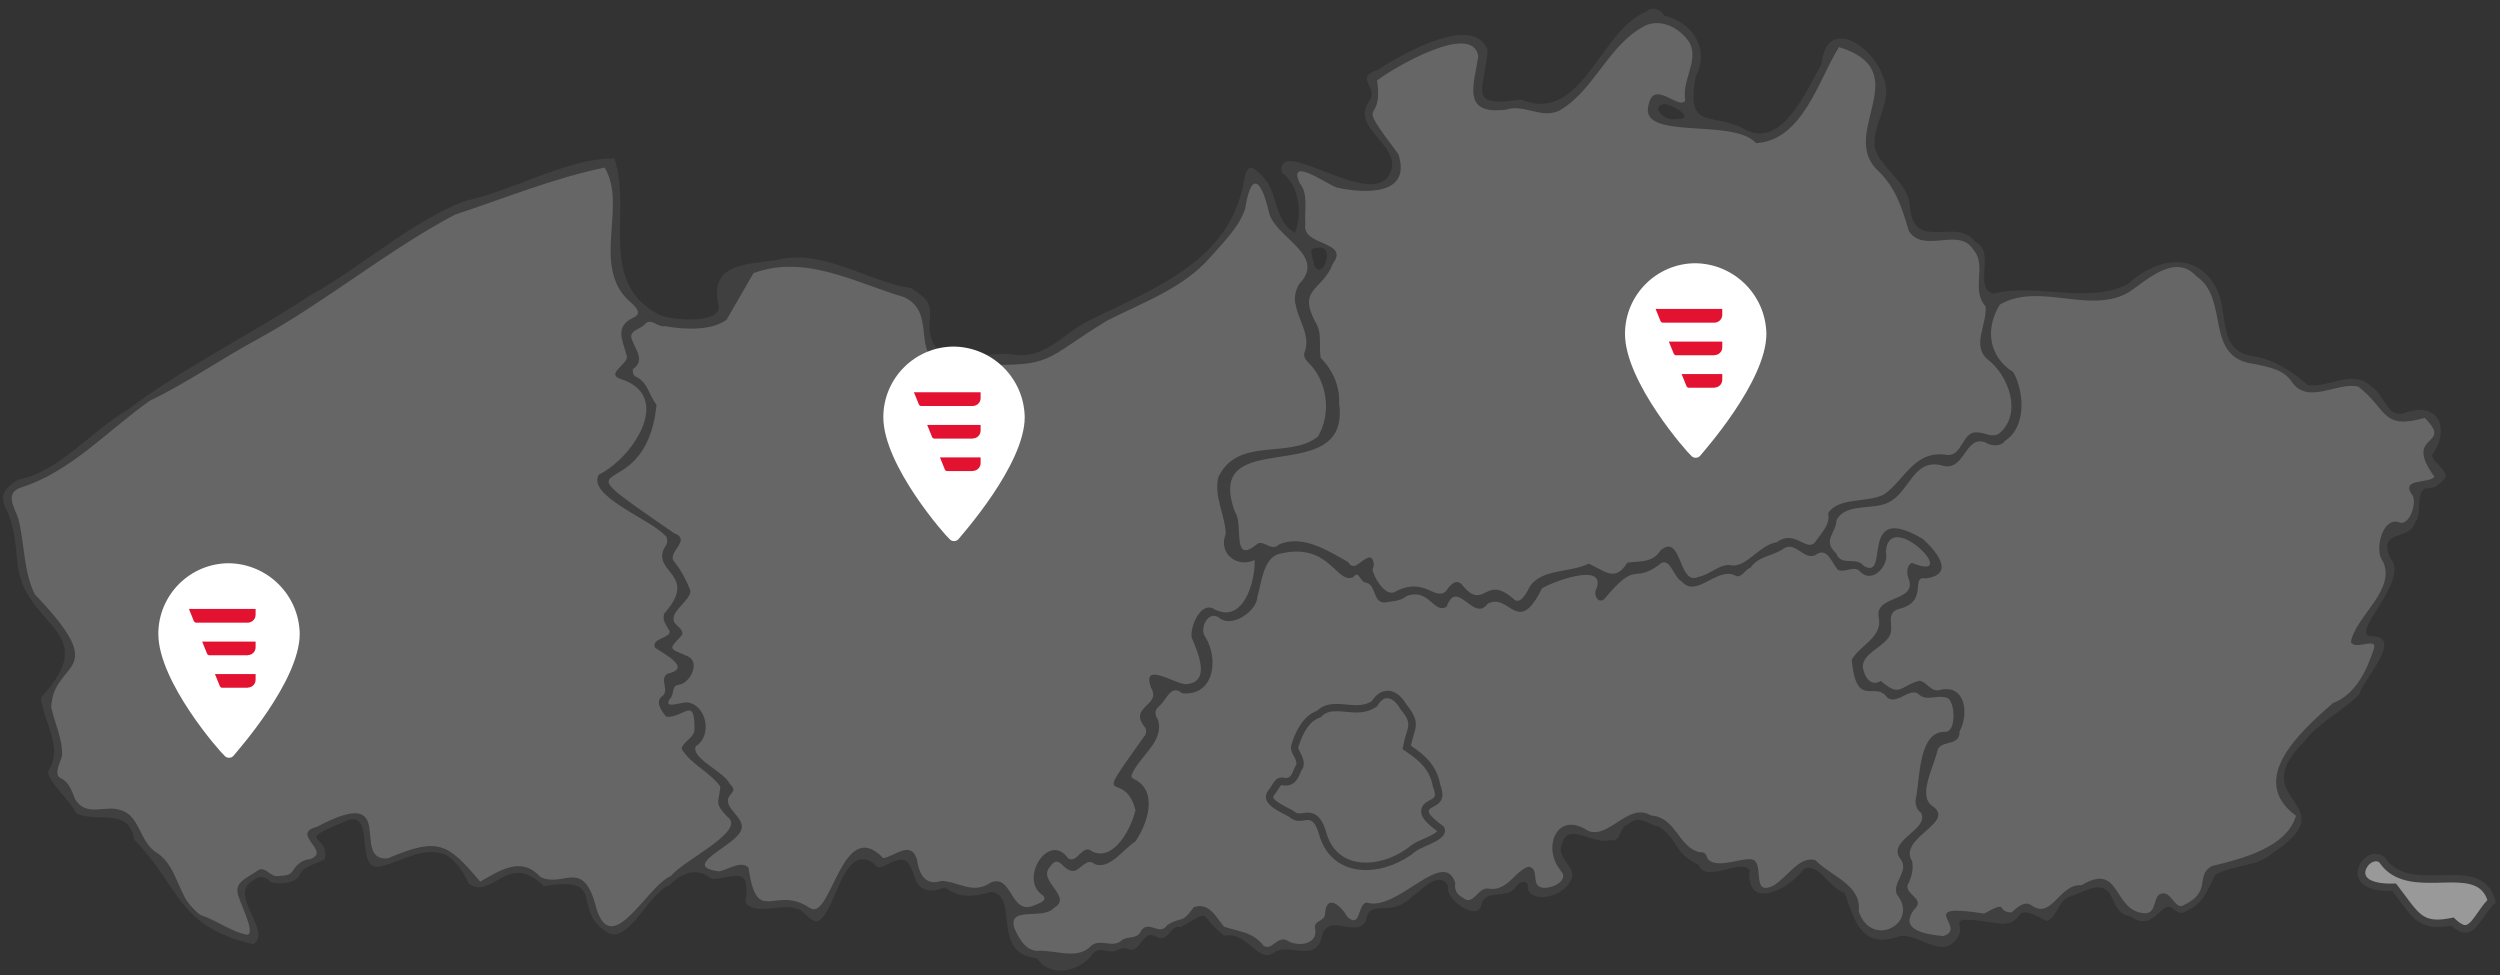 <svg width="300" height="117" viewBox="0 0 300 117" fill="none" xmlns="http://www.w3.org/2000/svg">
<rect x="0" y="0" width="300" height="117" fill="#333333" stroke="none"/>
<g clip-path="url(#clip0_2494_1578)">
<g opacity="0.5">
<path opacity="0.5" d="M127.384 116.052C126.685 116.052 125.689 115.846 124.991 114.838C124.876 114.666 124.681 114.563 124.475 114.54C121.819 114.266 121.601 112.342 121.372 110.303C121.189 108.655 121.006 106.948 119.254 106.628H119.208L119.116 106.616C119.059 106.616 118.99 106.616 118.933 106.639C117.868 106.937 117.089 107.074 116.414 107.074C115.463 107.074 114.673 106.811 113.929 106.25C113.803 106.158 113.654 106.112 113.494 106.112H113.413L113.253 106.147C112.692 106.341 112.223 106.444 111.833 106.444C110.803 106.444 110.505 105.78 110.127 104.692C109.818 103.834 109.44 102.757 108.226 102.757C107.642 102.757 106.898 103.032 105.97 103.582C105.879 103.605 105.684 103.662 105.604 103.662C105.581 103.662 105.512 103.605 105.352 103.387L105.306 103.33L105.18 103.227C104.642 102.86 104.126 102.677 103.623 102.677C101.813 102.677 100.806 105.013 99.924 107.074C99.431 108.208 98.973 109.273 98.469 109.823C98.309 110.017 98.183 110.097 98.069 110.097C97.817 110.097 97.45 109.754 97.13 109.456C96.706 109.067 96.271 108.666 95.744 108.586C95.469 108.483 95.034 108.414 94.507 108.414C93.981 108.414 93.465 108.471 92.939 108.529C92.423 108.586 91.942 108.632 91.496 108.632C90.74 108.632 90.282 108.483 90.041 108.139C90.248 106.547 90.133 105.643 89.686 105.128C89.412 104.807 89.011 104.658 88.484 104.658C88.083 104.658 87.648 104.738 87.144 104.83C86.709 104.91 86.217 105.002 85.701 105.036C84.991 104.498 84.236 104.223 83.468 104.223C82.38 104.223 81.258 104.784 80.136 105.883C79.037 106.33 78.006 107.635 77.01 108.895C75.933 110.258 74.811 111.666 73.781 111.666C73.643 111.666 73.506 111.643 73.357 111.586C71.57 110.567 71.284 109.319 71.032 108.208C70.746 106.937 70.448 105.631 67.837 105.631C67.196 105.631 66.44 105.7 65.524 105.849C64.413 104.795 63.337 104.292 62.261 104.292C61.184 104.292 60.257 104.818 59.455 105.276C58.802 105.654 58.184 106.009 57.589 106.009C57.268 106.009 56.959 105.906 56.65 105.689C56.18 104.578 55.241 102.986 53.775 102.15C53.1 101.875 52.516 101.772 51.874 101.772C50.523 101.772 49.206 102.276 47.947 102.769C47.134 103.078 46.366 103.375 45.588 103.547C45.53 103.547 45.473 103.547 45.416 103.547C44.626 103.547 44.477 102.597 44.317 101.017C44.168 99.528 43.996 97.844 42.484 97.844C42.072 97.844 41.603 97.982 41.041 98.28C38.224 99.436 37.743 99.791 37.641 100.307C37.56 100.719 37.847 100.994 38.087 101.223C38.431 101.555 38.809 101.933 38.671 102.803C38.419 102.929 38.144 103.032 37.87 103.146C36.999 103.49 36.014 103.879 35.579 104.921C35.213 105.425 34.377 105.54 33.736 105.54C33.461 105.54 33.163 105.517 32.865 105.471C32.465 105.036 31.949 104.795 31.434 104.795C30.953 104.795 30.495 104.99 30.117 105.357C28.273 106.399 29.189 108.38 29.922 109.971C30.587 111.403 30.953 112.33 30.392 112.811C24.506 111.391 22.88 108.998 20.647 105.689C19.605 104.143 18.414 102.391 16.605 100.513C16.146 97.73 14.039 97.673 12.184 97.615C11.28 97.593 10.352 97.57 9.585 97.249C9.287 96.631 8.657 95.886 7.982 95.096C7.295 94.283 6.253 93.046 6.321 92.634C7.615 90.688 6.905 88.615 6.218 86.611C5.886 85.649 5.577 84.744 5.485 83.851C10.169 78.721 8.211 76.477 5.932 73.888C4.478 72.228 2.829 70.35 2.611 67.281C2.394 65.037 2.187 62.792 1.157 60.72C0.962 60.33 0.859 59.929 0.87 59.609C0.882 59.208 2.027 58.051 2.6 57.971C5.852 57.193 8.463 55.063 10.982 52.99C12.459 51.788 13.982 50.539 15.585 49.6C19.674 46.509 24.116 43.921 28.411 41.401C31.365 39.672 34.423 37.886 37.32 35.962C39.919 34.531 42.438 32.79 44.878 31.095C48.382 28.656 52 26.137 55.94 24.568C58.298 24.076 60.841 23.114 63.303 22.186C66.772 20.869 70.368 19.518 73.472 19.484C74.124 21.602 74.078 24.007 74.044 26.32C73.975 30.832 73.895 35.492 78.888 38.138C79.609 38.527 81.281 38.802 82.862 38.802C84.201 38.802 85.93 38.607 86.56 37.657C86.755 37.359 86.927 36.867 86.64 36.168C86.423 35.023 86.537 34.153 86.995 33.511C87.854 32.321 89.904 32.069 91.874 31.817C92.332 31.759 92.79 31.702 93.236 31.633C94.072 31.416 94.862 31.324 95.698 31.324C98.286 31.324 100.897 32.298 103.428 33.237C105.352 33.947 107.333 34.691 109.314 35.011C111.341 36.237 111.283 36.958 111.18 38.161C111.123 38.962 111.043 39.958 111.581 41.264V41.31L111.65 41.401C112.749 42.993 114.593 43.188 115.887 43.188C116.677 43.188 117.502 43.108 118.292 43.039C119.07 42.97 119.815 42.901 120.502 42.901C120.914 42.901 121.28 42.924 121.59 42.982C121.933 43.039 122.277 43.062 122.62 43.062C124.899 43.062 126.605 41.813 128.254 40.6C129.056 40.016 129.88 39.409 130.762 38.962C131.735 38.47 132.755 37.989 133.785 37.485C139.98 34.531 147 31.164 149.233 24.03C149.485 23.377 149.634 22.644 149.76 22.014C149.863 21.488 150.023 20.686 150.195 20.583C150.252 20.583 150.63 20.663 151.809 22.106C152.199 22.759 152.451 23.572 152.703 24.35C153.149 25.759 153.607 27.213 154.947 28.141C155.073 28.221 155.211 28.267 155.359 28.267C155.669 28.267 155.932 28.072 156.035 27.786C156.814 25.507 156.482 22.163 154.329 20.434C154.317 20.182 154.352 19.999 154.432 19.907C154.535 19.793 154.752 19.77 154.913 19.77C155.76 19.77 157.214 20.342 158.749 20.938C160.673 21.694 162.86 22.541 164.555 22.541C166.066 22.541 167.04 21.877 167.452 20.583C168.024 18.922 166.868 17.548 165.837 16.334C164.497 14.743 163.73 13.701 164.841 12.269L164.91 12.178C165.391 11.319 165.036 10.586 164.772 10.048C164.635 9.773 164.509 9.51 164.566 9.372C164.601 9.292 164.761 9.074 165.54 8.8H165.585L165.677 8.742C167.189 7.769 172.296 4.643 175.64 4.643C176.934 4.643 177.769 5.112 178.182 6.086C178.09 7.07 177.918 7.987 177.769 8.8C177.506 10.231 177.311 11.25 177.884 11.949C178.273 12.43 178.949 12.636 180.048 12.636C180.712 12.636 181.548 12.556 182.636 12.395C183.392 12.727 184.217 12.899 185.007 12.899C188.316 12.899 190.469 9.933 192.542 7.07C194.133 4.883 195.771 2.616 197.866 1.78L197.935 1.757L198.073 1.665C198.199 1.562 198.347 1.505 198.508 1.505C198.828 1.505 199.195 1.723 199.378 2.02C199.47 2.181 199.63 2.284 199.813 2.33C201.474 2.742 202.79 3.761 203.397 5.112C203.947 6.326 203.878 7.666 203.203 8.983L203.168 9.04L203.134 9.177C202.264 13.895 203.695 14.422 206.088 14.88C207.108 15.075 208.253 15.292 209.455 16.014C210.096 16.323 210.692 16.472 211.287 16.472C214.517 16.472 216.727 12.315 218.341 9.281C218.593 8.8 218.834 8.353 219.051 7.975L219.097 7.895L219.143 7.7C219.28 6.498 219.704 5.066 221.009 5.066C222.635 5.066 224.983 7.219 225.647 9.338C226.369 10.872 225.865 12.327 225.338 13.861C224.914 15.109 224.468 16.392 224.639 17.755L224.662 17.869C225.04 19.151 225.922 20.136 226.781 21.087C227.766 22.186 228.705 23.228 228.854 24.648C229.037 27.866 230.743 28.301 232.392 28.301C232.678 28.301 232.976 28.29 233.285 28.278C233.583 28.267 233.881 28.255 234.167 28.255C235.129 28.255 236.102 28.381 236.766 29.263C236.835 29.355 236.915 29.423 237.018 29.469C237.911 29.916 237.911 30.82 237.82 32.263C237.74 33.546 237.637 35 238.988 35.63L239.079 35.676L239.274 35.699C239.331 35.699 239.4 35.699 239.457 35.676C240.454 35.424 241.587 35.309 242.927 35.309C244.095 35.309 245.309 35.401 246.477 35.481C247.656 35.573 248.87 35.664 250.05 35.664C252.374 35.664 254.172 35.298 255.707 34.496L255.764 34.462L255.867 34.382C257.505 32.847 259.543 31.931 261.329 31.931C263.265 31.931 264.799 32.973 265.772 34.943C266.208 35.813 266.356 36.901 266.517 37.943C266.837 40.153 267.192 42.661 270.307 43.165C272.918 43.554 274.968 45.008 276.788 46.532C276.903 46.623 277.04 46.68 277.178 46.692C277.327 46.703 277.476 46.715 277.624 46.715C278.483 46.715 279.342 46.497 280.167 46.291C280.957 46.096 281.69 45.913 282.4 45.913C283.224 45.913 283.877 46.188 284.449 46.761L284.495 46.806L284.61 46.875C285.068 47.127 285.411 47.677 285.766 48.249C286.316 49.131 286.946 50.116 288.16 50.116C288.297 50.116 288.446 50.104 288.606 50.07H288.652L288.744 50.024C289.385 49.761 289.992 49.635 290.53 49.635C291.389 49.635 292.019 49.967 292.351 50.597C292.843 51.524 292.591 52.944 291.698 54.295C291.572 54.479 291.538 54.696 291.606 54.902C291.767 55.395 292.145 55.773 292.511 56.151C292.843 56.483 293.164 56.815 293.198 57.101C292.694 57.685 292.213 58.154 291.503 58.154C291.458 58.154 291.332 58.154 291.32 58.154C291.16 58.154 291.068 58.177 290.977 58.223C290.118 58.647 290.06 59.655 290.015 60.628C289.98 61.315 289.935 62.036 289.625 62.449L289.58 62.506L289.511 62.655C289.293 63.319 288.686 63.525 287.988 63.754C287.324 63.972 286.648 64.212 286.339 64.876C286.087 65.415 286.156 66.113 286.545 67.064L286.579 67.144L286.682 67.281C287.77 68.506 286.259 70.911 285.045 72.858C284.06 74.415 283.362 75.549 283.762 76.293C283.957 76.637 284.335 76.809 284.896 76.809C285.285 76.832 285.675 76.912 285.789 77.141C286.11 77.805 284.93 79.614 284.152 80.817C283.545 81.744 283.029 82.546 282.869 83.13C282.113 83.863 281.163 84.55 280.167 85.282C278.804 86.279 277.407 87.298 276.353 88.672C272.46 92.543 273.88 94.627 275.014 96.299C275.563 97.1 276.033 97.799 275.872 98.6C275.678 99.574 274.578 100.707 272.506 102.081L272.471 102.104L272.414 102.162C271.578 102.917 270.341 103.192 269.025 103.49C267.948 103.73 266.826 103.982 265.864 104.532C265.749 104.601 265.658 104.692 265.589 104.807C265.429 105.105 265.28 105.414 265.131 105.723C264.581 106.868 264.009 108.059 262.738 108.689L262.566 108.792C262.257 108.975 262.016 109.124 261.925 109.124C261.833 109.124 261.547 108.929 261.295 108.746C261.043 108.506 260.745 108.368 260.436 108.368C259.886 108.368 259.44 108.769 258.982 109.193C258.489 109.639 257.986 110.109 257.356 110.109C256.989 110.109 256.6 109.96 256.165 109.639C256.073 109.582 255.97 109.536 255.867 109.513C254.871 109.342 254.584 108.735 254.195 107.887C254.035 107.544 253.875 107.189 253.645 106.834L253.623 106.788L253.554 106.708C253.13 106.261 252.592 106.032 251.962 106.032C251.172 106.032 250.37 106.387 249.592 106.719C249.134 106.925 248.687 107.109 248.309 107.2H248.241L248.115 107.28C247.45 107.658 247.061 108.3 246.729 108.872C246.454 109.342 246.179 109.788 245.813 110.017C244.565 109.33 243.786 109.032 243.213 109.032C242.561 109.032 242.263 109.41 242.011 109.708C241.725 110.063 241.45 110.395 240.488 110.418C238.083 110.052 236.858 109.914 236.159 109.914C235.736 109.914 235.312 109.96 235.06 110.246C234.82 110.521 234.877 110.865 234.923 111.151C234.991 111.632 235.083 112.17 234.144 112.926C233.892 113.098 233.594 113.178 233.262 113.178C232.621 113.178 231.9 112.88 231.144 112.559C230.319 112.216 229.46 111.849 228.602 111.849C228.292 111.849 228.006 111.895 227.731 111.987C227.113 112.193 226.552 112.307 226.071 112.307C223.895 112.307 223.151 110.2 222.349 107.979C222.235 107.67 222.132 107.372 222.017 107.074C221.937 106.868 221.777 106.708 221.559 106.651C220.998 106.479 220.403 105.872 219.83 105.288C219.051 104.498 218.261 103.685 217.288 103.685C217.036 103.685 216.784 103.742 216.543 103.856C216.44 103.902 216.349 103.982 216.28 104.085C215.375 105.334 213.245 106.777 211.86 106.777C211.482 106.777 211.207 106.673 211.001 106.467C210.703 106.158 210.566 105.586 210.589 104.807C210.692 104.692 210.692 104.44 210.566 104.211C210.348 103.834 209.741 103.559 209.329 103.559C209.329 103.559 209.169 103.559 209.157 103.559C208.562 103.559 207.955 103.708 207.314 103.868C206.661 104.028 205.985 104.189 205.447 104.189C204.806 104.189 204.623 103.948 204.531 103.719C204.462 103.57 204.348 103.433 204.199 103.364C202.584 102.505 202.149 101.83 201.645 101.051C201.233 100.41 200.775 99.688 199.653 98.875C199.573 98.818 199.481 98.772 199.378 98.749C199.023 98.68 198.679 98.532 198.324 98.36C197.844 98.131 197.34 97.902 196.779 97.902C196.263 97.902 195.794 98.097 195.347 98.509C194.74 98.68 194.477 99.276 194.259 99.745C194.053 100.215 193.962 100.364 193.778 100.364C193.744 100.364 193.698 100.364 193.652 100.352H193.607L193.503 100.341C193.435 100.341 193.366 100.341 193.297 100.375C193.137 100.421 192.977 100.444 192.794 100.444C192.221 100.444 191.545 100.226 190.893 100.02C190.217 99.803 189.587 99.608 189.003 99.608C188.11 99.608 187.526 100.089 187.263 101.051C186.724 102.196 187.366 103.089 187.881 103.799C188.442 104.578 188.637 104.944 188.282 105.471L188.259 105.505L188.224 105.586C187.858 106.422 186.438 107.177 185.247 107.177C184.789 107.177 184.205 107.063 183.988 106.513C184.079 106.112 183.93 105.815 183.793 105.654C183.621 105.46 183.369 105.345 183.094 105.345C182.659 105.345 182.201 105.597 181.88 105.998L181.812 106.089C181.48 106.673 180.896 106.765 179.991 106.845C179.018 106.937 177.815 107.04 177.54 108.586C177.472 108.769 177.334 108.861 177.094 108.861C176.464 108.861 175.456 108.231 174.849 107.464C174.54 107.074 174.368 106.685 174.426 106.456C174.472 106.261 174.426 106.067 174.323 105.906C173.968 105.368 173.498 105.093 172.949 105.093C171.975 105.093 170.967 105.941 169.914 106.834C169.067 107.544 168.196 108.277 167.566 108.345L167.44 108.368C167.154 108.46 166.765 108.471 166.353 108.483C165.425 108.506 164.165 108.54 163.868 109.845C163.684 110.658 163.318 110.83 162.78 110.83C162.459 110.83 162.104 110.762 161.715 110.704C161.303 110.636 160.89 110.555 160.478 110.555C159.356 110.555 158.68 111.139 158.405 112.353C158.153 113.418 157.615 113.636 156.814 113.636C156.47 113.636 156.104 113.59 155.726 113.544C155.314 113.498 154.901 113.453 154.512 113.453C153.756 113.453 153.195 113.624 152.748 114.002C152.611 114.082 152.451 114.128 152.29 114.128C151.821 114.128 151.329 113.705 150.756 113.224C149.977 112.559 149.004 111.746 147.676 111.746C147.538 111.746 147.389 111.746 147.252 111.769C146.359 111.059 145.912 110.51 145.603 110.132C145.282 109.731 145.03 109.41 144.549 109.41C144.114 109.41 143.645 109.685 142.523 110.349L141.847 110.739C141.778 110.739 141.709 110.727 141.641 110.727C140.988 110.727 140.587 111.197 140.255 111.575C139.969 111.907 139.774 112.101 139.557 112.101C139.476 112.101 139.385 112.078 139.293 112.033C138.973 111.827 138.652 111.723 138.343 111.723C137.61 111.723 137.163 112.307 136.808 112.777C136.488 113.201 136.247 113.487 135.984 113.487C135.892 113.487 135.778 113.453 135.64 113.384C135.457 113.315 135.308 113.281 135.148 113.281C134.793 113.281 134.472 113.418 134.186 113.533C134.037 113.59 133.9 113.647 133.762 113.682C133.739 113.682 133.694 113.682 133.659 113.682C133.476 113.682 133.281 113.636 133.075 113.601C132.835 113.556 132.583 113.498 132.331 113.498C131.804 113.498 131.392 113.705 131.037 114.128C130.235 115.239 128.827 115.983 127.498 115.983L127.384 116.052ZM158.028 29.309C157.558 29.309 157.318 29.503 157.192 29.675C156.859 30.122 157.054 30.774 157.226 31.347C157.283 31.553 157.352 31.748 157.363 31.897V31.988L157.455 32.172C157.764 32.698 158.131 32.813 158.383 32.813C159.241 32.813 159.768 31.576 159.768 30.683C159.768 30.305 159.676 29.973 159.505 29.733C159.287 29.423 158.932 29.252 158.52 29.252C158.382 29.252 158.222 29.274 158.062 29.309H158.028ZM199.607 12.04C198.588 12.281 198.576 12.945 198.599 13.151C198.691 13.998 199.905 14.766 200.786 14.766C200.912 14.766 201.038 14.754 201.164 14.72C201.199 14.72 201.29 14.72 201.371 14.72C202.206 14.72 202.642 14.479 202.676 13.987C202.733 13.082 200.672 12.109 199.859 12.017H199.733L199.618 12.029L199.607 12.04Z" fill="white"/>
</g>
<path d="M86.159 36.328C85.232 31.587 89.675 31.747 93.122 31.209C98.71 29.767 104 33.752 109.371 34.599C113.23 36.889 110.619 37.966 111.948 41.149C113.894 44.035 118.601 42.054 121.601 42.546C125.38 43.142 127.51 40.096 130.487 38.572C137.301 35.126 146.198 32.022 148.729 23.903C149.691 21.384 149.027 18.075 152.084 21.842C153.298 23.869 153.161 26.675 155.394 27.946C156.298 25.724 155.955 22.266 153.802 20.674C153.172 15.899 165.23 25.839 166.937 20.457C168.024 17.319 161.829 15.281 164.417 11.994C165.333 10.391 162.459 9.36 165.333 8.376C168.15 6.555 176.739 1.551 178.514 5.971C178.17 10.849 175.857 12.945 182.522 11.948C189.919 14.971 191.958 3.543 197.626 1.356C198.302 0.726 199.321 1.161 199.699 1.871C203.157 2.684 205.207 5.902 203.477 9.223C202.229 15.968 205.642 13.277 209.592 15.636C213.932 17.731 216.83 10.746 218.582 7.7C219.2 1.757 224.846 5.616 225.968 9.211C227.33 12.074 224.594 14.788 224.971 17.72C225.716 20.331 228.876 21.728 229.174 24.602C229.518 30.476 234.774 25.896 237.03 29.034C239.549 30.213 236.766 34.29 239.125 35.252C244.404 33.889 250.576 36.603 255.397 34.061C258.65 30.992 263.711 29.995 266.036 34.736C267.433 37.542 266.081 42.031 270.227 42.718C272.918 43.107 275.002 44.573 276.983 46.233C279.594 46.531 282.434 44.184 284.633 46.462C286.087 47.252 286.362 50.035 288.377 49.623C292.431 47.974 294.183 51.249 291.847 54.639C292.03 55.612 293.61 56.265 293.484 57.272C292.855 58.017 292.202 58.715 291.08 58.589C289.808 59.105 290.725 61.612 289.786 62.746C289.121 64.956 285.354 63.41 286.808 66.937C289.419 69.731 281.289 76.499 284.839 76.35C288.4 76.625 283.464 81.652 283.11 83.324C281.14 85.328 278.3 86.645 276.525 88.958C269.036 96.401 282.033 96.218 272.574 102.47C270.891 104.016 267.925 103.753 265.852 104.967C265.074 106.364 264.57 108.219 262.761 109.101C261.741 109.708 261.764 109.742 260.848 109.101C259.428 107.669 258.535 112.09 255.672 109.96C253.909 109.696 253.863 108.265 253.061 107.051C251.733 105.608 249.672 107.326 248.183 107.646C246.969 108.288 246.809 110.063 245.595 110.521C241.186 108.024 243.248 110.796 240.282 110.864C231.67 109.582 237.19 110.887 234.201 113.28C232.277 114.586 229.77 111.712 227.663 112.422C223.219 113.945 222.464 110.051 221.33 107.108C219.589 106.707 218.215 103.375 216.463 104.291C214.883 106.547 209.707 109.376 209.925 104.703C210.234 104.348 209.341 103.925 209.02 104.016C207.554 103.913 204.474 105.62 203.867 103.822C200.649 102.15 201.599 100.982 199.126 99.218C197.786 99.001 196.71 97.65 195.381 98.909C194.236 99.207 194.58 101.142 193.274 100.799C191.293 101.497 188.167 98.543 187.469 101.199C186.553 103.112 189.564 104.074 188.419 105.757C187.721 107.417 183.999 108.574 183.312 106.639C183.518 105.574 182.499 105.631 181.972 106.318C180.941 108.15 178.124 106.421 177.735 108.723C177.059 110.612 173.246 107.704 173.773 106.295C172.296 103.787 169.341 108.643 167.349 108.826C166.261 109.192 164.371 108.54 164.051 109.971C163.341 113.212 159.344 109.055 158.6 112.479C157.867 115.662 154.443 112.948 152.783 114.391C150.87 115.548 149.737 111.735 146.897 112.273C143.622 109.776 145.672 108.952 141.698 111.254C140.427 110.876 140.244 113.12 138.869 112.467C136.991 111.242 136.969 114.7 135.217 113.819C134.701 113.613 134.129 114.048 133.613 114.162C132.766 114.277 131.884 113.544 131.14 114.46C129.64 116.556 126.056 117.46 124.429 114.975C118.853 114.506 122.368 107.578 118.99 107.028C116.849 107.635 115.108 107.818 113.425 106.49C107.699 108.608 111.375 100.741 106.062 103.959C105.386 104.154 105.294 104.165 104.859 103.604C101.401 101.211 100.462 108.23 98.687 110.12C97.588 111.46 96.626 109.181 95.561 109.021C93.74 108.379 90.385 109.96 89.469 108.23C90.064 103.776 88.209 105.322 85.449 105.494C83.606 104.005 81.842 104.715 80.308 106.238C77.754 107.257 75.624 112.994 73.071 111.998C68.284 109.295 73.151 105.001 65.272 106.341C60.886 102.024 59.1 108.082 56.237 106.032C55.642 104.681 54.737 103.272 53.432 102.551C50.752 101.486 48.153 103.444 45.553 104.005C42.335 104.452 45.358 96.504 41.122 98.703C35.098 101.188 39.667 99.997 38.957 103.112C37.858 103.73 36.369 103.879 35.877 105.127C35.19 106.123 33.518 106.066 32.533 105.894C31.903 105.116 30.999 105.036 30.3 105.711C27.334 107.36 32.785 111.838 30.38 113.303C21.231 111.162 21.769 106.593 16.123 100.776C15.471 96.779 11.669 98.817 9.138 97.592C8.6 96.207 5.497 93.573 5.794 92.508C7.695 89.656 5.119 86.599 4.924 83.69C12.551 75.48 2.634 75.377 2.073 67.304C1.867 65.117 1.672 62.929 0.664 60.914C0.458 60.513 0.321 60.021 0.332 59.586C0.355 58.91 1.718 57.616 2.451 57.513C7.421 56.322 10.902 51.753 15.299 49.188C22.124 44.035 29.888 40.279 37.011 35.572C43.4 32.068 48.977 26.812 55.722 24.133C61.596 22.896 68.261 18.922 73.723 19.014C75.899 25.381 71.639 33.809 79.014 37.725C80.468 38.504 87.282 38.985 86.136 36.305L86.159 36.328ZM187.263 104.417C185.041 101.795 186.782 97.169 190.56 99.699C193.103 100.741 195.393 96.207 198.118 97.856C201.107 98.062 201.37 101.577 203.878 102.253C204.52 102.23 204.749 102.425 204.92 103.077C205.939 104.223 208.424 103.123 209.89 103.1C212.077 102.951 209.867 107.727 212.81 106.272C214.413 105.356 215.902 102.688 217.837 103.203C219.75 105.184 223.414 106.169 223.048 109.364C224.548 113.899 230.411 110.818 227.617 107.314C227.033 105.86 229.186 104.52 228.04 103.055C226.369 100.844 231.579 99.55 230.525 97.546C229.827 97.02 229.758 96.195 229.976 95.462C230.376 93.183 230.308 87.675 233.434 87.824C234.762 87.801 234.613 84.435 233.789 83.816C232.587 83.21 231.212 84.297 230.193 83.267C229.094 82.419 227.376 84.962 226.254 83.45C224.823 81.915 222.75 84.904 222.2 79.19C223.197 77.369 225.979 76.499 225.441 74.037C224.971 71.426 229.827 72.251 229.105 69.64C228.831 68.953 228.659 67.991 229.415 67.544C235.633 70.063 226.689 60.742 226.3 66.216C226.735 67.819 224.731 70.086 223.265 68.644C222.544 67.716 221.284 68.861 220.517 68.346C219.761 67.43 219.234 65.529 217.803 66.639C216.303 67.212 215.41 64.704 213.829 65.975C212.593 66.72 210.955 66.8 210.062 68.128C209.455 68.254 208.974 69.491 208.23 69.067C206.031 67.956 203.592 71.861 201.794 69.766C200.786 69.273 200.363 66.479 198.989 67.853C195.828 70.098 196.538 67.063 192.507 71.896C191.683 72.56 191.144 71.174 191.614 70.567C192.656 67.361 186.06 69.915 185.03 70.613C182.144 76.522 181.125 71.037 178.525 72.445C176.842 74.793 174.861 69.285 173.59 72.812C172.032 73.716 171.517 70.533 168.815 71.518C168.036 72.159 167.154 72.136 166.181 72.296C164.704 72.354 165.184 70.212 163.959 69.926C163.181 69.926 163.1 68.3 162.39 69.262C160.295 70.166 159.562 64.899 153.424 66.491C151.569 67.063 151.374 69.995 150.882 71.655C150.813 73.35 147.779 75.411 146.313 74.14C145.03 73.155 143.828 75.411 144.664 76.476C146.29 79.167 145.66 83.553 141.87 83.198C140.587 82.099 140.026 83.805 139.282 84.572C138.537 85.202 138.48 85.557 138.973 86.416C139.717 88.935 136.831 90.699 135.881 92.794C135.697 93.183 135.732 93.309 136.052 93.47C139.053 94.89 137.701 98.875 136.247 100.97C134.816 101.875 133.144 104.429 131.357 103.684C130.453 102.906 129.766 104.223 128.976 104.486C127.59 104.772 127.143 102.322 126.044 103.971C124.326 105.7 128.918 107.612 126.422 108.986C125.162 110.429 120.857 108.654 121.738 111.414C122.288 112.57 122.975 114.002 124.418 114.105C126.468 113.933 129.09 115.17 130.739 113.693C131.873 112.387 133.453 113.922 134.633 112.822C135.354 112.273 136.465 112.754 136.923 111.712C137.873 110.292 139.144 112.422 140.06 111.013C141.95 109.845 141.698 111.013 143.244 108.872C145.088 108.219 145.889 110.017 146.874 111.196C148.557 111.803 150.321 111.769 151.626 113.487C152.645 114.185 153.332 112.112 154.569 112.925C155.772 113.624 158.096 113.338 157.833 111.551C157.512 110.418 158.978 110.612 159.001 109.685C159.173 107.12 160.936 108.7 161.68 110.017C163.329 111.506 162.871 108.494 163.994 108.299C167.589 109.513 173.258 101.623 174.632 105.952C174.517 106.811 174.792 107.326 175.582 107.75C176.876 108.792 177.323 106.318 178.743 106.65C180.907 106.948 181.823 104.474 183.438 103.994C184.675 104.2 183.85 105.883 184.709 106.387C185.648 106.982 188.568 105.757 187.251 104.452L187.263 104.417ZM161.749 67.407C162.448 68.621 163.203 67.304 163.994 67.017C164.738 66.468 165.07 67.796 164.704 68.277C164.749 69.113 166.146 71.529 167.292 71.071C170.91 69.056 172.181 72.216 173.544 70.911C173.979 70.189 174.838 69.308 175.514 70.258C178.136 73.419 178.193 68.792 181.64 71.884C182.361 72.617 183.129 71.289 183.426 70.659C184.675 68.185 188.465 68.769 190.629 67.636C192.553 68.449 193.767 69.949 195.278 67.521C196.756 67.304 198.279 67.59 199.263 66.055C201.851 63.857 201.382 70.338 203.775 69.239C205.207 68.987 206.524 67.464 207.921 67.865C209.638 67.956 211.219 65.368 213.211 65.071C215.444 63.41 216.853 66.456 217.895 64.945C218.605 63.891 219.647 62.964 219.383 61.578C220.597 59.62 224.113 60.376 226.105 59.322C228.705 57.444 229.747 53.917 233.766 54.604C235.587 54.604 235.472 51.57 237.419 51.902C238.278 51.948 239.079 52.577 239.915 52.005C242.721 49.646 241.038 45.042 238.518 43.13C236.549 41.458 238.484 38.916 238.266 36.752C236.446 34.771 238.518 31.839 236.755 29.904C235.071 27.213 230.777 30.499 229.048 27.694C228.235 24.923 227.468 22.403 225.166 20.296C220.78 15.75 229.999 8.513 220.677 5.65C218.273 9.44 216.349 16.872 210.726 17.17C207.943 14.078 196.481 16.975 197.843 12.521C198.485 9.498 201.485 13.265 202.229 12.063C201.794 9.67 203.832 7.356 202.79 5.192C201.771 3.52 199.596 2.238 197.603 2.993C193.057 5.158 191.385 10.849 187.102 13.277C184.961 14.307 182.854 12.429 180.735 13.162C175.284 13.826 176.922 10.105 177.392 6.715C176.659 2.581 167.211 8.158 165.253 9.647C166.078 15.59 162.219 11.055 167.807 18.498C169.421 23.514 163.765 23.228 160.455 22.518C159.173 22.094 154.523 18.693 155.943 21.945C157.066 23.297 156.493 25.289 156.642 26.904C156.172 29.572 162.047 28.885 159.94 31.633C158.749 34.885 155.691 34.542 157.81 38.572C158.715 39.958 158.234 41.538 158.485 42.947C159.928 44.39 160.799 46.359 160.696 48.409C162.138 58.979 144.126 50.608 148.225 61.498C149.244 62.918 147.756 67.773 150.756 65.368C151.546 64.578 152.542 66.307 153.493 65.334C156.275 64.097 159.424 66.113 161.726 67.418L161.749 67.407ZM33.38 105.127C34.102 105.047 34.743 105.127 35.144 104.486C35.625 103.73 36.232 103.192 37.194 103.1C39.862 102.207 34.766 100.054 38.007 99.23C48.072 93.882 41.9 103.352 46.515 103.009C52.687 100.375 53.729 101.222 57.623 105.791C60.005 104.452 62.547 102.688 64.837 105.23C67.654 106.627 70.025 102.722 71.593 109.101C73.506 115.044 77.64 106.284 80.537 105.104C81.911 103.272 89.744 99.676 87.259 97.993C85.621 96.264 86.308 96.321 86.434 94.374C85.14 92.588 82.781 91.649 81.785 89.817C82.094 88.866 83.194 88.603 83.331 87.664C83.422 83.358 82.071 86.187 79.964 86.015C79.483 85.465 78.624 84.32 79.334 83.645C80.525 82.923 78.979 81.503 80.125 80.839C83.102 80.163 79.678 78.492 78.602 77.713C78.029 76.499 81.075 76.545 80.205 75.48C79.873 74.896 79.426 74.335 79.735 73.59C83.881 68.93 78.178 68.712 79.735 65.723C80.159 65.334 80.205 64.384 79.735 64.2C78.132 62.368 70.391 59.494 71.857 56.952C75.888 55.005 80.869 47.562 74.548 45.501C72.521 44.894 75.464 43.68 75.212 42.718C74.731 40.817 73.666 39.168 76.094 38.069C77.296 37.439 75.819 36.465 75.281 35.916C71.044 31.633 75.281 24.568 72.555 20.113C66.509 21.35 60.44 23.835 54.588 25.759C46.481 30.064 39.163 36.156 31.067 40.622C26.636 42.993 22.433 45.959 17.956 48.1C12.906 51.673 8.486 56.62 2.497 58.509C0.481 59.208 1.798 60.971 2.199 62.242C2.966 65.265 2.806 68.506 4.168 71.312C13.627 81.171 6.344 79.053 6.149 84.893C6.573 86.794 7.546 88.752 7.443 90.71C7.249 91.512 6.333 92.989 7.363 93.424C8.325 93.905 8.657 95.027 9.024 95.932C10.398 98.119 12.7 96.527 14.497 97.226C16.868 97.913 16.707 101.142 18.906 102.39C21.54 104.2 21.368 108.196 24.071 109.799C25.926 110.406 27.884 111.883 29.705 112.17C30.712 111.826 28.571 108.013 28.502 107.074C28.273 105.746 29.911 105.219 30.781 104.555C31.8 103.707 32.407 105.31 33.358 105.127H33.38ZM87.19 38.366C85.392 39.706 82.06 39.569 79.815 39.134C78.945 39.328 78.269 38.183 77.468 38.813C77.021 39.489 75.624 39.557 75.75 40.496C76.151 41.905 77.537 43.187 75.933 44.321C75.933 44.676 75.933 45.042 76.334 45.214C77.743 45.867 77.892 47.482 78.785 48.569C77.468 61.681 65.329 53.242 80.88 63.971C83.136 64.819 79.85 66.342 80.949 67.453C81.762 68.472 82.369 69.64 82.85 70.865C82.896 72.159 80.056 73.51 81.018 74.827C81.35 75.216 82.151 75.675 81.796 76.259C80.147 78.034 80.251 77.747 82.598 78.789C84.052 79.534 82.793 82.041 81.418 82.179C80.548 82.259 80.949 83.358 80.411 83.828C79.426 85.259 82.003 84.114 82.598 84.309C84.854 84.733 85.461 88.34 83.514 89.531C82.793 90.916 86.801 92.554 87.545 94.008C88.118 94.684 88.175 94.741 87.591 95.439C86.388 97.008 90.053 98.211 88.724 99.997C87.556 101.749 81.716 104.016 86.331 104.566C87.339 104.36 89.011 103.18 89.824 104.142C90.843 111.299 92.939 106.066 97.21 108.975C99.786 110.544 101.012 97.753 106.004 102.986C107.482 102.688 109.337 100.799 110.035 103.146C110.264 104.818 111.02 106.364 112.932 105.711C114.936 105.723 116.711 107.406 118.876 105.917C121.486 104.795 121.235 109.868 124.04 108.666C124.51 108.459 125.804 108.127 125.162 107.452C122.185 105.597 125.838 99.688 128.174 102.997C129.273 103.73 129.892 101.142 131.071 102.184C133.705 103.421 135.755 99.356 136.259 97.226C134.873 91.821 130.613 97.741 137.243 88.454C137.587 88.088 137.575 87.71 137.461 87.366C135.251 84.733 139.419 84.755 138.137 82.557C136.9 79.201 141.091 82.167 142.339 82.099C145.374 81.87 143.736 78.297 143.015 76.533C142.751 75.423 143.931 72.354 145.5 72.984C149.176 75.159 150.653 69.731 150.561 67.201C148.42 68.22 146.141 66.365 147.091 64.074C147.023 61.796 145.649 59.586 146.198 57.272C148.534 52.314 154.707 55.154 158.153 52.383C159.802 49.611 159.31 45.672 156.917 43.428C156.607 43.096 156.367 42.695 156.573 42.214C157.295 40.199 155.76 38.412 155.462 36.465C155.199 35.778 155.577 34.255 156.161 33.797C159.001 30.431 152.726 28.346 152.233 25.312C151.374 21.67 150.16 20.354 149.416 25.072C148.695 27.247 146.748 29.148 145.225 30.877C142.041 34.565 137.095 36.317 132.903 38.447C124.956 43.267 126.708 43.977 117.192 43.748C107.356 45.111 113.448 37.977 108.489 35.652C102.615 33.935 96.683 30.477 90.419 32.778M232.93 55.818C229.586 55.097 229.197 58.91 226.735 60.238C224.811 61.292 221.536 60.273 220.391 62.403C220.288 64.109 218.639 64.807 220.345 66.41C220.952 68.037 222.773 66.72 223.666 67.922C226.93 69.743 222.842 59.998 230.754 64.681C232.426 66.216 234.648 68.918 231.109 69.411C229.105 69.033 231.59 72.251 227.766 73.098C226.243 73.636 227.296 75.182 226.792 76.224C226.048 77.713 223.552 78.32 223.529 80.026C223.735 81.251 224.479 82.454 225.704 81.709C228.029 83.736 227.949 82.351 230.319 81.686C231.258 81.801 231.716 83.164 232.873 82.774C235.919 82.11 236.262 85.763 235.152 87.767C235.197 89.645 232.884 88.74 232.495 90.057C232.129 91.889 230.044 95.497 231.899 96.733C234.797 98.715 227.708 100.535 229.449 103.341C229.666 104.406 229.346 105.345 228.888 106.284C228.808 107.498 231.086 107.841 229.678 109.169C227.823 111.689 231.247 112.135 233.205 112.33C236.285 111.311 229.495 108.265 238.095 109.628C241.198 107.91 239.423 109.433 241.37 109.49C242.011 108.952 242.881 108.047 243.752 108.62C246.225 110.441 247.084 106.032 249.786 106.227C254.436 103.409 253.531 109.066 257.058 109.559C258.776 109.834 258.329 108.07 259.062 107.383C260.505 106.456 260.94 109.341 262.051 108.608C265.509 106.971 263.356 105.104 265.406 103.936C269.07 103.043 274.418 101.692 275.517 97.89C269.563 93.504 276.193 87.675 279.926 84.389C282.629 83.347 283.957 80.587 284.839 77.942C285.423 76.293 282.594 78.114 282.113 77.049C282.606 74.003 287.587 70.796 285.949 67.361C284.907 66.17 285.789 62.219 287.736 62.62C289.133 63.399 290.152 60.17 289.419 59.322C288.034 57.341 291.595 58.074 292.122 57.192C288.251 51.879 294.549 53.688 290.965 50.15C285.766 51.615 286.533 49.142 282.995 46.394C280.533 45.775 276.914 48.661 275.002 45.798C274.006 44.298 272.116 44.023 270.49 43.668C264.41 42.924 267.616 35.893 263.597 33.179C261.077 30.385 257.814 33.442 255.523 35.034C250.794 37.828 244.713 33.786 239.973 36.557C238.175 39.477 238.656 42.798 241.599 44.665C242.916 46.989 243.19 51.226 240.625 52.887C240.099 53.631 238.931 53.551 238.198 53.07C235.713 52.222 235.781 56.791 232.953 55.83L232.93 55.818ZM201.015 14.273C203.729 14.41 200.832 12.567 199.676 12.475C197.889 12.853 199.916 14.605 201.015 14.273ZM158.05 29.767C156.768 29.675 157.684 31.209 157.73 31.896C158.772 33.809 160.341 29.148 158.05 29.767Z" fill="#404040"/>
<path opacity="0.5" d="M295.82 111.471C295.442 111.471 294.973 111.231 294.458 110.738L294.286 110.59L294.057 110.635C293.473 110.75 292.969 110.807 292.511 110.807C290.507 110.807 289.74 109.765 288.32 107.853C288.045 107.475 287.747 107.074 287.415 106.662L287.278 106.479H286.797C285.102 106.479 283.934 106.089 283.522 105.368C283.167 104.761 283.464 104.12 283.602 103.879C283.934 103.295 284.529 102.906 285.079 102.906C285.342 102.906 285.583 102.986 285.812 103.158C287.152 105.219 289.373 105.505 291.595 105.505C292.03 105.505 292.454 105.505 292.889 105.482C293.313 105.482 293.725 105.459 294.137 105.459C296.714 105.459 298.34 105.906 298.969 108.15C298.477 108.597 298.076 109.193 297.676 109.754C297.069 110.635 296.485 111.471 295.797 111.471H295.82Z" fill="white"/>
<path d="M285.091 103.341C285.228 103.341 285.365 103.387 285.503 103.467C286.957 105.631 289.293 105.94 291.618 105.94C292.053 105.94 292.488 105.94 292.923 105.917C293.335 105.917 293.748 105.895 294.16 105.895C296.462 105.895 297.882 106.25 298.489 108.013C298.053 108.46 297.698 108.986 297.343 109.49C296.851 110.2 296.29 111.013 295.832 111.013C295.568 111.013 295.202 110.796 294.767 110.406L294.435 110.097L293.988 110.189C293.427 110.292 292.958 110.349 292.522 110.349C290.816 110.349 290.152 109.548 288.698 107.578C288.423 107.2 288.125 106.799 287.793 106.376L287.518 106.021H287.072L286.82 106.032C284.976 106.032 283.831 105.54 283.831 104.738C283.831 104.074 284.495 103.352 285.113 103.352M285.091 102.448C282.869 102.448 280.934 106.925 286.808 106.925C286.9 106.925 286.991 106.925 287.083 106.925C289.076 109.49 289.866 111.242 292.522 111.242C293.003 111.242 293.542 111.185 294.16 111.071C294.813 111.677 295.362 111.918 295.832 111.918C297.343 111.918 298.122 109.399 299.508 108.311C298.821 105.379 296.633 105.001 294.16 105.001C293.335 105.001 292.465 105.047 291.618 105.047C289.453 105.047 287.381 104.772 286.167 102.849C285.823 102.574 285.457 102.459 285.091 102.459V102.448Z" fill="#404040"/>
<path d="M166.49 83.794C166.994 83.794 167.566 84.252 167.99 84.996L168.024 85.065L168.07 85.122C169.227 86.519 169.101 86.909 168.757 88.042C168.643 88.409 168.517 88.809 168.425 89.313L168.299 89.897L168.792 90.229C170.555 91.432 171.574 92.451 171.941 94.352V94.432L171.987 94.512C172.399 95.577 172.158 95.715 171.574 96.024C171.185 96.241 170.59 96.55 170.544 97.283C170.498 97.993 170.967 98.612 172.456 99.745C172.239 100.043 171.231 100.49 170.784 100.684C170.235 100.925 169.719 101.154 169.33 101.452C167.773 102.746 165.746 103.513 163.913 103.513C162.516 103.513 160.032 103.043 159.138 99.871C158.829 98.772 158.291 97.512 156.917 97.512C156.699 97.512 156.505 97.547 156.321 97.57C156.172 97.593 156.024 97.615 155.898 97.615C155.737 97.615 155.554 97.593 155.268 97.341L155.188 97.272L155.096 97.226C154.959 97.146 154.798 97.066 154.627 96.986C154.111 96.722 152.897 96.115 152.794 95.68C152.783 95.612 152.829 95.508 152.886 95.428C153.092 95.188 153.241 94.936 153.378 94.718C153.665 94.26 153.722 94.214 153.802 94.214C153.836 94.214 153.894 94.214 153.985 94.237H154.043L154.1 94.26C154.168 94.26 154.237 94.26 154.294 94.26C155.44 94.26 155.829 93.275 156.046 92.749C156.104 92.6 156.184 92.405 156.241 92.325L156.367 92.153L156.413 91.947C156.55 91.294 156.264 90.745 156.035 90.321C155.909 90.069 155.772 89.806 155.795 89.703C155.989 89.004 156.734 86.691 158.302 86.141L158.486 86.073L158.623 85.935C159.058 85.523 159.562 85.351 160.352 85.351C160.707 85.351 161.074 85.385 161.474 85.42C161.887 85.454 162.31 85.5 162.734 85.5C163.341 85.5 164.246 85.431 165.093 84.859L165.253 84.756L165.356 84.595C165.597 84.218 165.975 83.771 166.467 83.771M166.49 82.901C165.826 82.901 165.162 83.278 164.612 84.137C164.039 84.515 163.41 84.618 162.757 84.618C161.978 84.618 161.165 84.469 160.375 84.469C159.539 84.469 158.738 84.63 158.028 85.305C156.344 85.889 155.382 87.893 154.947 89.474C154.752 90.355 155.703 91.042 155.554 91.775C155.153 92.302 155.107 93.356 154.317 93.356C154.283 93.356 154.249 93.356 154.214 93.356C154.065 93.321 153.939 93.298 153.814 93.298C152.909 93.298 152.737 94.237 152.187 94.856C151.054 96.424 153.607 97.409 154.684 98.005C155.13 98.406 155.543 98.509 155.909 98.509C156.276 98.509 156.619 98.406 156.928 98.406C157.432 98.406 157.867 98.68 158.279 100.112C159.138 103.158 161.417 104.406 163.913 104.406C165.986 104.406 168.208 103.547 169.914 102.139C170.864 101.406 174.082 100.765 173.269 99.207C168.723 95.841 174.323 98.005 172.834 94.169C172.399 91.89 171.116 90.71 169.307 89.474C169.731 87.412 170.635 86.805 168.769 84.538C168.185 83.496 167.337 82.878 166.49 82.878V82.901Z" fill="#404040"/>
<g clip-path="url(#clip1_2494_1578)">
<path d="M27.474 67.589C22.802 67.589 19 71.391 19 76.062C19 81.869 26.528 90.361 26.906 90.645C27.152 90.967 27.587 91.023 27.909 90.796C27.965 90.759 28.003 90.702 28.06 90.645C28.344 90.267 35.966 81.774 35.966 76.062C35.89 71.409 32.126 67.665 27.474 67.589Z" fill="white"/>
<path d="M29.727 74.719C30.238 74.719 30.673 74.303 30.673 73.774V73.074H22.672L23.278 74.568C23.278 74.568 23.41 74.719 23.505 74.719H29.746H29.727Z" fill="#E31230"/>
<path d="M29.727 82.512C30.238 82.512 30.673 82.096 30.673 81.585V80.885H25.793L26.398 82.379C26.398 82.379 26.531 82.531 26.625 82.531H29.727V82.512Z" fill="#E31230"/>
<path d="M29.727 78.616C30.238 78.616 30.673 78.2 30.673 77.689V76.989H24.261L24.866 78.483C24.866 78.483 24.999 78.635 25.093 78.635H29.746L29.727 78.616Z" fill="#E31230"/>
</g>
<g clip-path="url(#clip2_2494_1578)">
<path d="M114.474 41.589C109.802 41.589 106 45.391 106 50.062C106 55.869 113.528 64.361 113.906 64.645C114.152 64.967 114.587 65.023 114.909 64.796C114.965 64.759 115.003 64.702 115.06 64.645C115.344 64.267 122.966 55.774 122.966 50.062C122.89 45.41 119.126 41.664 114.474 41.589Z" fill="white"/>
<path d="M116.727 48.719C117.238 48.719 117.673 48.303 117.673 47.774V47.074H109.672L110.278 48.568C110.278 48.568 110.41 48.719 110.505 48.719H116.746H116.727Z" fill="#E31230"/>
<path d="M116.727 56.512C117.238 56.512 117.673 56.096 117.673 55.585V54.885H112.793L113.398 56.38C113.398 56.38 113.531 56.531 113.625 56.531H116.727V56.512Z" fill="#E31230"/>
<path d="M116.727 52.616C117.238 52.616 117.673 52.2 117.673 51.689V50.989H111.261L111.866 52.483C111.866 52.483 111.999 52.635 112.093 52.635H116.746L116.727 52.616Z" fill="#E31230"/>
</g>
<g clip-path="url(#clip3_2494_1578)">
<path d="M203.474 31.589C198.802 31.589 195 35.391 195 40.062C195 45.869 202.528 54.361 202.906 54.645C203.152 54.967 203.587 55.023 203.909 54.797C203.965 54.759 204.003 54.702 204.06 54.645C204.344 54.267 211.966 45.774 211.966 40.062C211.89 35.41 208.126 31.665 203.474 31.589Z" fill="white"/>
<path d="M205.727 38.719C206.238 38.719 206.673 38.303 206.673 37.774V37.074H198.672L199.278 38.568C199.278 38.568 199.41 38.719 199.505 38.719H205.746H205.727Z" fill="#E31230"/>
<path d="M205.727 46.512C206.238 46.512 206.673 46.096 206.673 45.585V44.885H201.793L202.398 46.38C202.398 46.38 202.531 46.531 202.625 46.531H205.727V46.512Z" fill="#E31230"/>
<path d="M205.727 42.616C206.238 42.616 206.673 42.2 206.673 41.689V40.989H200.261L200.866 42.483C200.866 42.483 200.999 42.635 201.093 42.635H205.746L205.727 42.616Z" fill="#E31230"/>
</g>
</g>
<defs>
<clipPath id="clip0_2494_1578">
<rect width="300" height="116.368" fill="white" transform="translate(0 0.589)"/>
</clipPath>
<clipPath id="clip1_2494_1578">
<rect width="16.966" height="23.34" fill="white" transform="translate(19 67.589)"/>
</clipPath>
<clipPath id="clip2_2494_1578">
<rect width="16.966" height="23.34" fill="white" transform="translate(106 41.589)"/>
</clipPath>
<clipPath id="clip3_2494_1578">
<rect width="16.966" height="23.34" fill="white" transform="translate(195 31.589)"/>
</clipPath>
</defs>
</svg>
